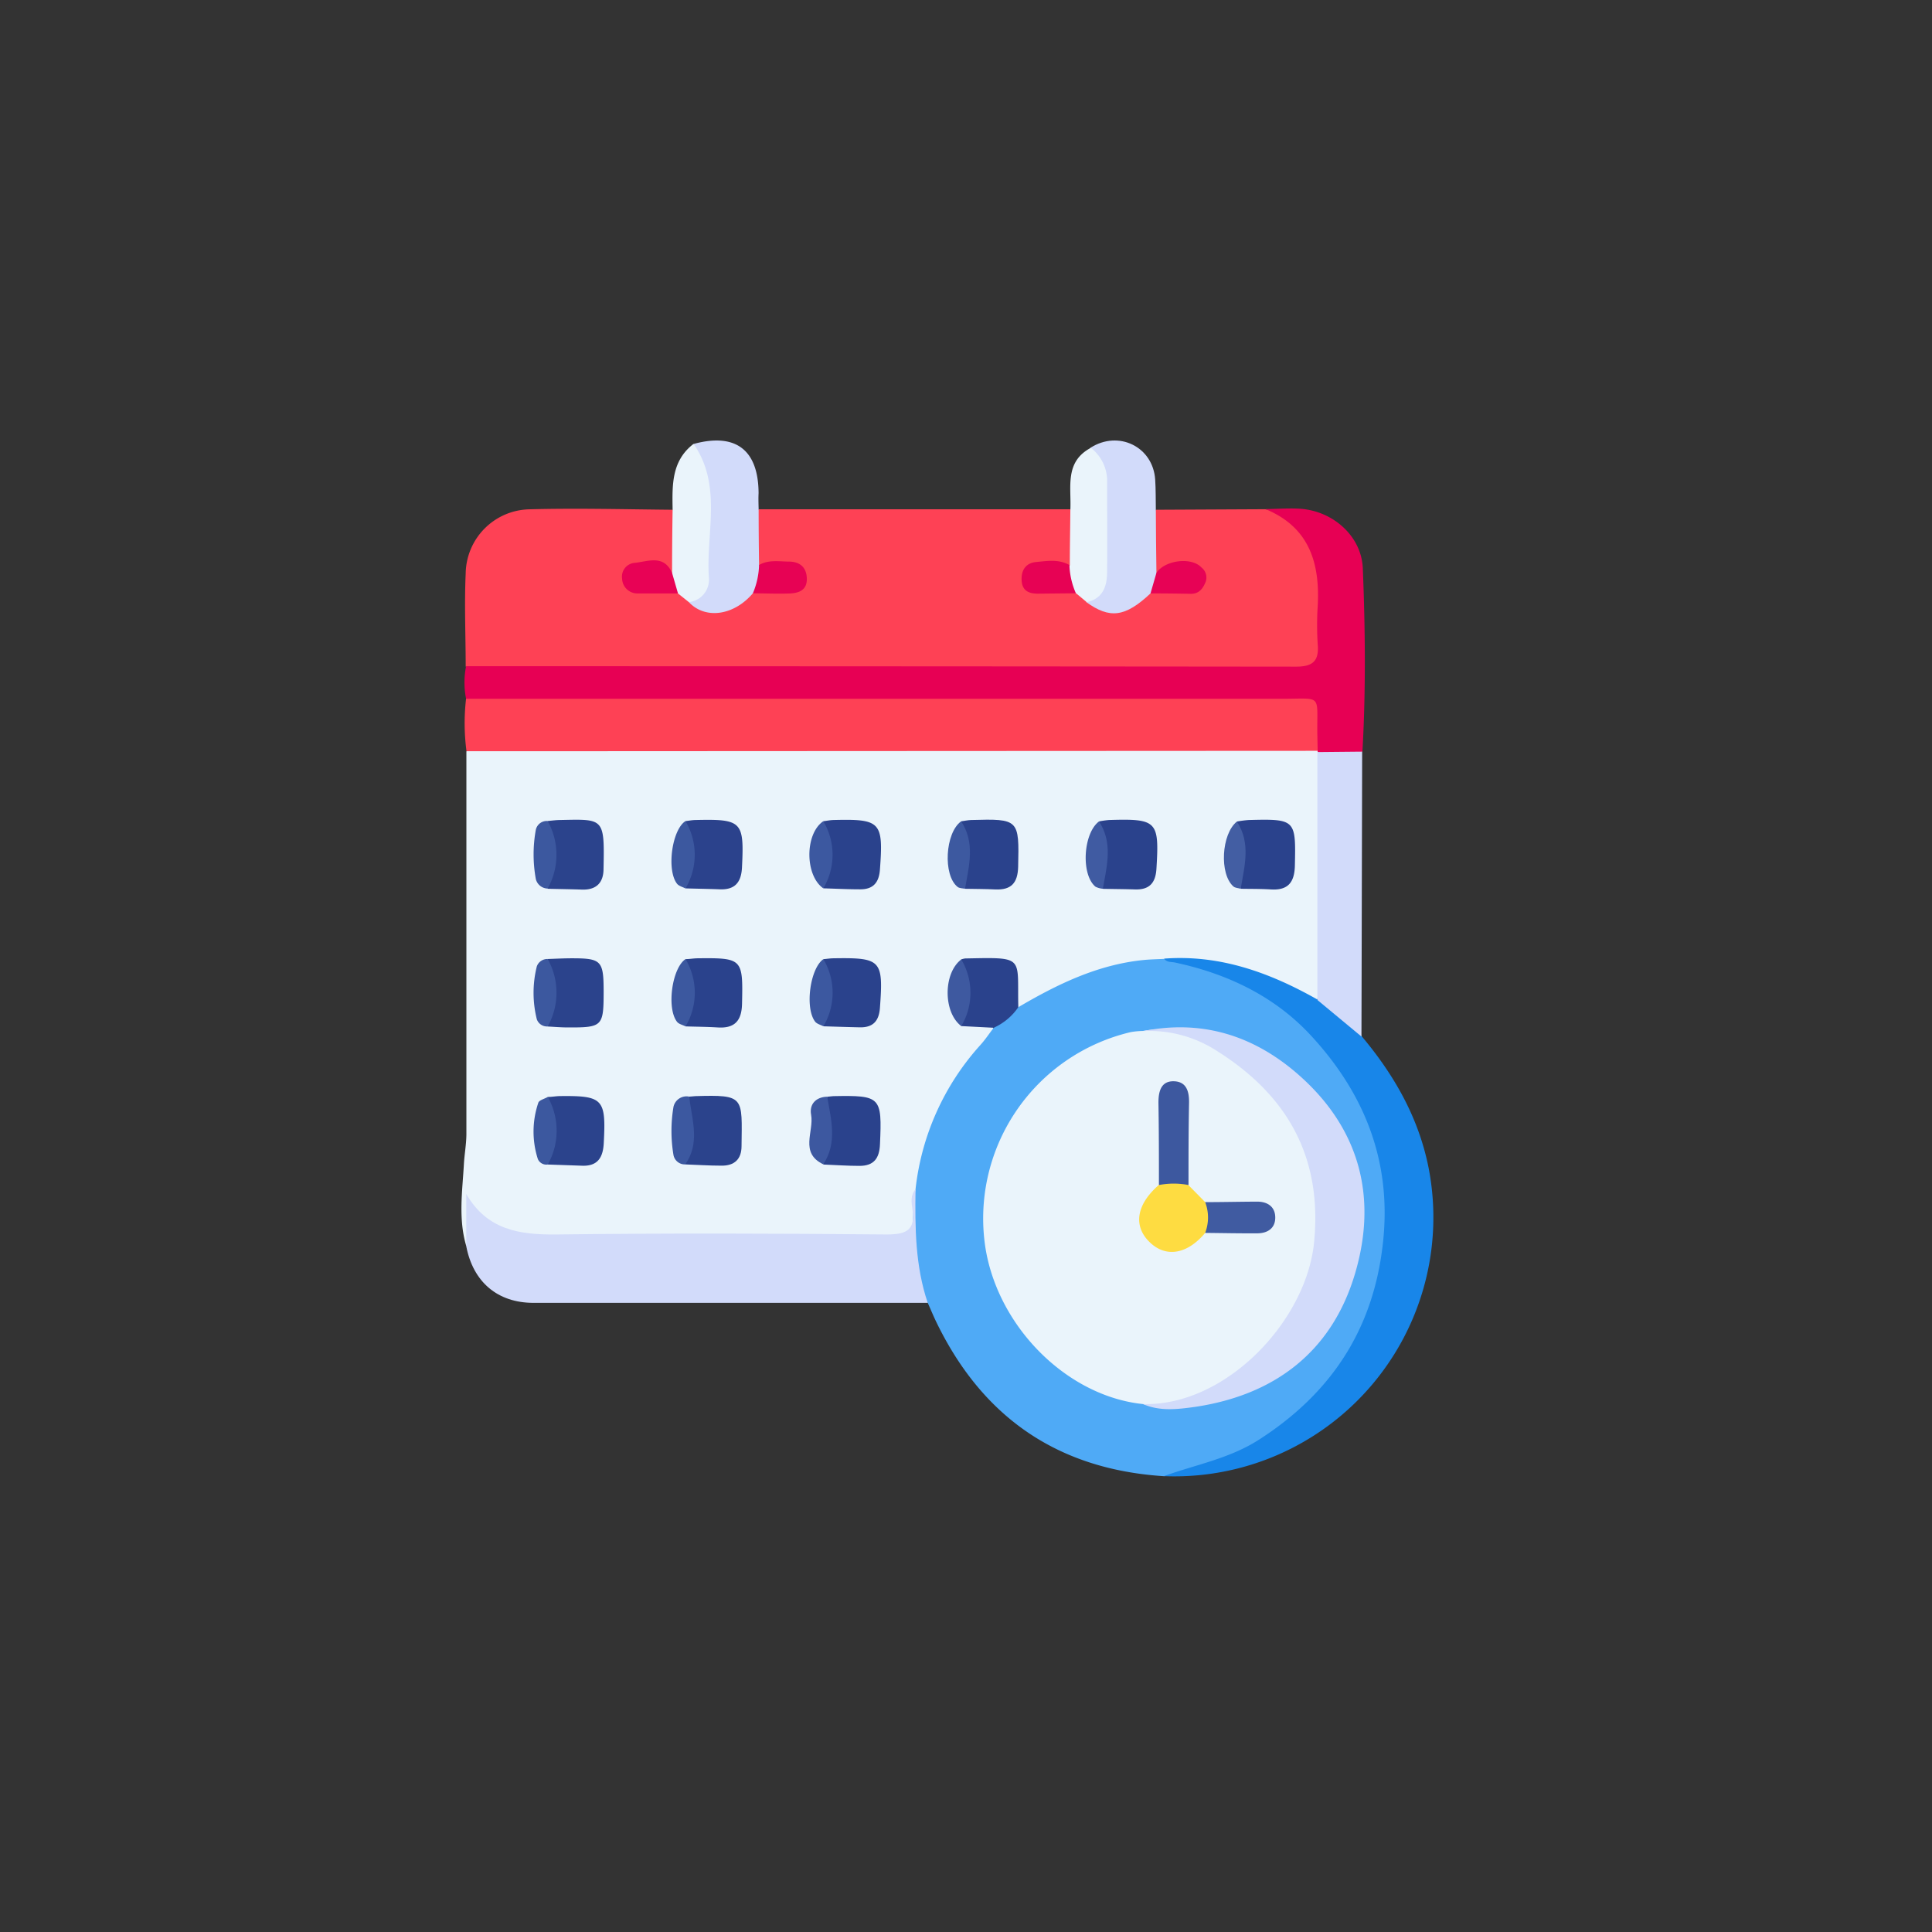 <svg xmlns="http://www.w3.org/2000/svg" id="Camada_1" data-name="Camada 1" viewBox="0 0 356 356"><rect x="0" y="0" width="356" height="356" fill="#333333" stroke="none"/><defs><style>.cls-1{fill:#eaf4fb;}.cls-2{fill:#fe4155;}.cls-3{fill:#4faaf6;}.cls-4{fill:#e70054;}.cls-5{fill:#d2dbfa;}.cls-6{fill:#1886e9;}.cls-7{fill:#2a428c;}.cls-8{fill:#2b438c;}.cls-9{fill:#2b428c;}.cls-10{fill:#405ba2;}.cls-11{fill:#3d59a0;}.cls-12{fill:#3d58a0;}.cls-13{fill:#3c58a0;}.cls-14{fill:#3c589f;}.cls-15{fill:#3e59a0;}.cls-16{fill:#435ea3;}.cls-17{fill:#e80255;}.cls-18{fill:#e70255;}.cls-19{fill:#e70254;}.cls-20{fill:#fedc41;}.cls-21{fill:#3d589f;}.cls-22{fill:#405ba1;}</style></defs><title>Prancheta 1</title><path class="cls-1" d="M85.91,229.58c-1.48-5-.71-10.06-.43-15.07.1-1.82.45-3.67.46-5.53q0-35.25,0-70.52c1.42-1.29,3.2-1.23,4.93-1.24q73.59,0,147.19,0a10.47,10.47,0,0,1,4,.55,2.92,2.92,0,0,1,1.13.93,7.72,7.72,0,0,1,.78,4q.08,18.53,0,37a9.36,9.36,0,0,1-.53,3.64c-1.62,2.26-3.29.78-4.86,0a47.58,47.58,0,0,0-24-5.67,50.29,50.29,0,0,0-22.28,6.55c-1.52.88-3,2.48-5.07,1.38-.83-1-.76-2.29-.87-3.5-.37-3.81-.92-4.31-4.81-4.4a29.9,29.9,0,0,0-3.67.07,7.1,7.1,0,0,0-.07,10.34c1.67.24,3.43-.15,5,.81,1,1.84-.3,3.09-1.3,4.18-7,7.67-10.56,16.82-12.06,26.93a12.32,12.32,0,0,0-.32,3c-.18,4.86-.8,5.54-5.77,5.55-21.39.06-42.78,0-64.17,0-4.88,0-9-1.53-12.06-5.82C86.91,225.24,87.75,227.67,85.91,229.58Z"></path><path class="cls-2" d="M213,93.93l20.08-.1c6.73,1,9.63,5.54,10.56,11.75a72.82,72.82,0,0,1,.27,13.77c-.13,3-1.86,4.45-4.78,4.65-1.49.1-3,.1-4.47.1q-70.85,0-141.69,0c-2.44,0-5,.5-7.16-1.29,0-5.72-.26-11.43,0-17.13A12,12,0,0,1,97.47,93.85c8.81-.24,17.64,0,26.47.08,2.28,3.48,1.24,7.21.83,10.89-.29.54-.59,1.13-1.38.89s-1.29-.78-2-.95c-1.74-.41-3.46-.53-4.91.79a1.12,1.12,0,0,0-.24,1.37c1,1.79,2.76,1.33,4.31,1.44a28,28,0,0,1,4.09.24,7.42,7.42,0,0,1,2.83,1.62c2.5,2.24,5.16,2,7.9.51,1.3-.69,2.37-1.8,3.87-2.15,1.72-.35,3.47-.11,5.2-.31,1.2-.13,2.78-.11,2.65-1.87-.12-1.54-1.57-1.64-2.82-1.88-1.72-.33-3.77,1-5.18-1-.59-3.3-1.39-6.6.72-9.68l57.37,0c2.13,3.06,1.26,6.35.74,9.61-.83,1.59-2.31,1-3.6,1a8,8,0,0,0-3.26.4,1.81,1.81,0,0,0-1.22,2c.15.87.89,1.11,1.63,1.23,2.06.34,4.17,0,6.24.37a8.24,8.24,0,0,1,2.92,1.56c3.21,2.55,6.34,2.35,9.41-.26a5.69,5.69,0,0,1,2.26-1.24c2.19-.48,4.45,0,6.64-.43,1-.19,2-.65,1.86-1.9-.08-1-.94-1.4-1.81-1.6a5.86,5.86,0,0,0-4.32.48c-.86.49-1.76,1.16-2.43-.26C211.75,101.19,210.69,97.43,213,93.93Z"></path><path class="cls-3" d="M168.7,219.14a47.35,47.35,0,0,1,11.92-26.55c.91-1,1.66-2.14,2.49-3.21,1.12-1.72,2.39-3.28,4.53-3.79,7.21-4.24,14.65-7.86,23.14-8.7,1.23-.12,2.47-.14,3.7-.2,24.06,2,41.7,23.63,41.85,47.48.14,23.57-17.51,45.77-41.87,47.84-19.62-1.26-33.52-10.92-42-28.55-.53-1.11-1-2.26-1.51-3.39-3-2.84-3.35-6.78-3-10.3S168.13,222.66,168.7,219.14Z"></path><path class="cls-2" d="M242.8,138.35l-135.61.07c-7.08,0-14.15,0-21.23,0a39.11,39.11,0,0,1-.08-9.67c1.54-1.35,3.44-1.28,5.3-1.28q73,0,146.11,0C244,127.53,246.15,131.89,242.8,138.35Z"></path><path class="cls-4" d="M242.8,138.35l-.06-3c-.11-7.54,1.06-6.59-6.45-6.59q-75.21,0-150.41,0a15.53,15.53,0,0,1,0-6q76.47,0,152.93.08c3.15,0,4.26-1.08,4-4.12a55.75,55.75,0,0,1,0-7.08c.43-7.94-1.58-14.52-9.65-17.84,2.1,0,4.21-.19,6.31-.06,6.08.36,11.41,5,11.65,11,.45,11.24.56,22.5-.07,33.75a7.42,7.42,0,0,1-8.25.08Z"></path><path class="cls-5" d="M168.7,219.14c-.1,7.07-.06,14.12,2.25,20.93l-72.64,0c-6.62,0-11.13-3.83-12.4-10.45V220c3.82,6.61,9.75,7.55,16.63,7.47,20.28-.25,40.57-.19,60.85,0,3.74,0,5.32-.86,4.73-4.72C167.94,221.55,167.75,220.2,168.7,219.14Z"></path><path class="cls-6" d="M214.46,272c5.9-2.13,12.12-3.23,17.56-6.74,13.22-8.5,21-20.23,22.78-36,1.75-15.1-3.34-27.83-13.4-38.62-6.66-7.13-15.32-11.24-24.89-13.28-.71-.15-1.51,0-2-.72,10.3-.77,19.5,2.59,28.27,7.55a13.63,13.63,0,0,1,8.12,6.74c6,7.14,10.5,15,12.34,24.26A47.72,47.72,0,0,1,214.46,272Z"></path><path class="cls-5" d="M250.87,191l-8.12-6.74V138.58l8.25-.08Z"></path><path class="cls-5" d="M139.79,93.85q0,5.13.08,10.26c1.34,2.11.89,3.83-1.14,5.21-3.52,4.14-8.79,4.85-11.8,1.63,2.4-3,2.95-6.37,2.72-10.06-.15-2.58-.06-5.18,0-7.77.05-3.11.07-6.18-1.79-8.92a1.94,1.94,0,0,1,0-2.41c7.71-2.08,11.88,1.11,11.92,9.09C139.73,91.87,139.77,92.86,139.79,93.85Z"></path><path class="cls-5" d="M212,109.34c-4.66,4.38-7.5,4.75-11.86,1.59,2.42-3,2.82-6.43,2.68-10.12-.23-6.15.7-12.39-1.9-18.29,5.17-3.31,11.53-.22,11.94,5.84.12,1.85.09,3.71.12,5.57,0,3.88.07,7.75.11,11.63C214.12,107.21,213.32,108.35,212,109.34Z"></path><path class="cls-1" d="M201,82.52A7.72,7.72,0,0,1,204,89c0,5.45.05,10.9,0,16.35,0,2.62-.72,4.93-3.75,5.61l-1.93-1.61c-2.07-1.35-2.52-3.07-1.19-5.2,0-3.42.07-6.83.1-10.25C197.43,89.75,196.13,85.11,201,82.52Z"></path><path class="cls-1" d="M127.8,81.79c5.36,7.72,2.24,16.45,2.83,24.72a4.15,4.15,0,0,1-3.7,4.44l-2-1.6c-1.3-1-2.1-2.12-1.09-3.78q0-5.82.1-11.64C123.87,89.45,123.69,84.94,127.8,81.79Z"></path><path class="cls-7" d="M227.92,151.38a20,20,0,0,1,2.18-.28c8.64-.22,8.69-.09,8.5,8.4-.07,3.1-1.27,4.6-4.45,4.39-1.84-.11-3.69-.09-5.53-.12C227.69,159.68,228.55,155.49,227.92,151.38Z"></path><path class="cls-7" d="M126.32,176.73c.74,0,1.47-.14,2.21-.15,8.31-.09,8.39.07,8.2,8.4-.07,3.13-1.37,4.55-4.51,4.34-2-.12-3.93-.13-5.9-.19A52,52,0,0,0,126.32,176.73Z"></path><path class="cls-8" d="M100.92,176.71c1.49-.05,3-.13,4.46-.13,5.4,0,5.84.44,5.85,6,0,6.55-.18,6.76-6.6,6.74-1.24,0-2.47-.11-3.71-.17A63.73,63.73,0,0,0,100.92,176.71Z"></path><path class="cls-7" d="M151.72,176.74c.62-.05,1.23-.15,1.85-.16,8.82-.14,9.22.32,8.57,9.15-.18,2.45-1.31,3.63-3.74,3.57-2.23-.05-4.45-.12-6.68-.19A52.76,52.76,0,0,0,151.72,176.74Z"></path><path class="cls-8" d="M100.91,151.28c.74-.06,1.47-.17,2.21-.18,8.15-.16,8.29-.49,8.09,9,0,2.52-1.3,3.92-4,3.82-2.1-.07-4.21-.1-6.32-.15A64.73,64.73,0,0,0,100.91,151.28Z"></path><path class="cls-9" d="M126.31,151.3c.61-.07,1.22-.19,1.83-.2,8.61-.2,9,.26,8.58,8.77-.14,2.73-1.31,4.12-4.11,4-2.09-.08-4.18-.11-6.28-.17A52.57,52.57,0,0,0,126.31,151.3Z"></path><path class="cls-7" d="M151.71,151.32c.61-.07,1.22-.2,1.84-.22,8.76-.22,9.24.34,8.59,9.15-.18,2.44-1.3,3.66-3.72,3.62-2.23,0-4.46-.12-6.69-.18A52.77,52.77,0,0,0,151.71,151.32Z"></path><path class="cls-7" d="M202.51,151.36a16.45,16.45,0,0,1,1.83-.26c8.89-.27,9.29.18,8.75,9-.16,2.6-1.3,3.87-3.93,3.79-2-.06-4-.07-5.94-.11C202.3,159.67,203.15,155.47,202.51,151.36Z"></path><path class="cls-7" d="M177.11,151.34c.61-.08,1.21-.22,1.82-.24,8.84-.25,8.88-.13,8.68,8.6-.07,3-1.27,4.33-4.24,4.19-1.85-.09-3.7-.08-5.55-.12C176.91,159.67,177.76,155.46,177.11,151.34Z"></path><path class="cls-8" d="M100.94,202.13c.74,0,1.48-.15,2.22-.16,8-.09,8.53.52,8.09,8.69-.14,2.68-1.16,4.25-4,4.14l-6.31-.22A65.55,65.55,0,0,0,100.94,202.13Z"></path><path class="cls-8" d="M127,202.07c.37,0,.73-.08,1.1-.09,9.17-.27,8.63.09,8.54,9.21,0,2.4-1.31,3.64-3.73,3.6-2.22,0-4.43-.15-6.65-.23C127.06,210.43,125.84,206.18,127,202.07Z"></path><path class="cls-7" d="M152.43,202.08c.37,0,.74-.09,1.11-.1,8.77-.16,9,.08,8.61,8.85-.1,2.59-1.11,4-3.77,4-2.22,0-4.45-.16-6.68-.25C152.37,210.41,151.51,206.19,152.43,202.08Z"></path><path class="cls-7" d="M187.64,185.59a10.9,10.9,0,0,1-4.53,3.79l-6-.31a53.09,53.09,0,0,0,0-12.28,3.79,3.79,0,0,1,.72-.18C189,176.4,187.41,176.18,187.64,185.59Z"></path><path class="cls-10" d="M202.51,151.36c2.61,4,1.43,8.22.71,12.41a3.73,3.73,0,0,1-1.36-.38C199.15,161.15,199.59,153.55,202.51,151.36Z"></path><path class="cls-11" d="M177.11,151.34c2.62,4,1.43,8.23.71,12.43-.45-.1-1-.07-1.35-.33C173.71,161.3,174.15,153.44,177.11,151.34Z"></path><path class="cls-12" d="M152.43,202.08c.7,4.21,1.92,8.45-.73,12.46-4.42-2.11-1.68-6.06-2.24-9.13C149.11,203.52,150.27,202.15,152.43,202.08Z"></path><path class="cls-13" d="M127,202.07c.47,4.21,2.08,8.48-.74,12.49a2.13,2.13,0,0,1-2.16-1.72,26.79,26.79,0,0,1,0-8.89A2.46,2.46,0,0,1,127,202.07Z"></path><path class="cls-14" d="M126.32,176.73a12.12,12.12,0,0,1,0,12.4c-.53-.28-1.24-.42-1.57-.85C122.79,185.76,123.84,178.35,126.32,176.73Z"></path><path class="cls-13" d="M151.72,176.74a12.09,12.09,0,0,1,0,12.37c-.52-.28-1.21-.44-1.53-.87C148.27,185.7,149.28,178.42,151.72,176.74Z"></path><path class="cls-15" d="M177.13,176.79a12,12,0,0,1,0,12.28C173.78,186.55,173.78,179.33,177.13,176.79Z"></path><path class="cls-13" d="M151.71,151.32a12.09,12.09,0,0,1,0,12.37C148.29,161.32,148.28,153.63,151.71,151.32Z"></path><path class="cls-14" d="M126.31,151.3a12.14,12.14,0,0,1,0,12.41c-.53-.28-1.22-.44-1.56-.87C122.79,160.31,123.82,152.88,126.31,151.3Z"></path><path class="cls-14" d="M100.94,202.13a12.72,12.72,0,0,1,0,12.45,1.71,1.71,0,0,1-1.83-1,16.49,16.49,0,0,1,.08-10.37C99.33,202.72,100.32,202.49,100.94,202.13Z"></path><path class="cls-14" d="M100.91,151.28a12.74,12.74,0,0,1,0,12.45A2.3,2.3,0,0,1,98.74,162a25.24,25.24,0,0,1,0-9.13A2.07,2.07,0,0,1,100.91,151.28Z"></path><path class="cls-14" d="M100.92,176.71a12.73,12.73,0,0,1,0,12.43,2,2,0,0,1-2-1.31,20.06,20.06,0,0,1,0-9.77A2.06,2.06,0,0,1,100.92,176.71Z"></path><path class="cls-16" d="M227.92,151.38c2.6,4,1.4,8.2.7,12.39-.46-.14-1-.14-1.34-.42C224.65,161.05,225.06,153.65,227.92,151.38Z"></path><path class="cls-17" d="M123.84,105.57c.36,1.26.73,2.52,1.09,3.78l-7.36,0a2.82,2.82,0,0,1-2.94-2.73,2.54,2.54,0,0,1,2.28-2.9C119.38,103.48,122.3,102.11,123.84,105.57Z"></path><path class="cls-18" d="M212,109.34c.36-1.26.73-2.52,1.09-3.78,1.52-2.32,6.41-3,8.29-1a2.35,2.35,0,0,1,.77,2.68c-.5,1.23-1.22,2.18-2.69,2.18C217,109.37,214.52,109.35,212,109.34Z"></path><path class="cls-19" d="M197.06,104.12a13.94,13.94,0,0,0,1.19,5.2l-7,.07c-1.69,0-2.9-.53-3-2.46s.83-3.2,2.67-3.37C193,103.36,195.1,103,197.06,104.12Z"></path><path class="cls-19" d="M138.73,109.32a14.38,14.38,0,0,0,1.14-5.21c1.72-1,3.63-.65,5.46-.63,2,0,3.3,1,3.34,3.16s-1.53,2.66-3.24,2.72C143.2,109.43,141,109.34,138.73,109.32Z"></path><path class="cls-1" d="M210.61,258.72c-13.87-1.43-26.57-14-29-28.61a35.28,35.28,0,0,1,26.75-39.93,14.78,14.78,0,0,1,2.22-.21,20.13,20.13,0,0,1,14.57,3c11.11,6.85,17.62,16.76,18.38,29.86,1.07,18.3-13.87,34.34-27.45,36A12.16,12.16,0,0,1,210.61,258.72Z"></path><path class="cls-5" d="M210.61,258.72c15.25.42,30.11-15.3,31.53-29.81,1.56-15.88-5.08-27.25-18.08-35.37A22.74,22.74,0,0,0,210.61,190c10.74-2.17,20.2.75,28.32,7.74,11.55,9.94,15,22.77,10.72,37.06s-14.79,22.28-29.51,24.45C217,259.68,213.72,260.09,210.61,258.72Z"></path><path class="cls-20" d="M222.07,227.18c-3.26,3.9-7.13,4.6-10.11,1.82-3.21-3-2.62-7,1.56-10.64a3.78,3.78,0,0,1,5.45,0l3.1,3.15Q225.16,224.35,222.07,227.18Z"></path><path class="cls-21" d="M219,218.36a14.28,14.28,0,0,0-5.45,0c0-5.06,0-10.11-.09-15.17,0-2.06.47-4,2.82-3.95s2.85,1.88,2.82,3.95C219,208.25,219,213.31,219,218.36Z"></path><path class="cls-22" d="M222.07,227.18a7.92,7.92,0,0,0,0-5.67c3.2,0,6.4-.08,9.59-.09,1.84,0,3.23.88,3.32,2.74.1,2.08-1.31,3.09-3.32,3.1C228.47,227.28,225.27,227.21,222.07,227.18Z"></path></svg>